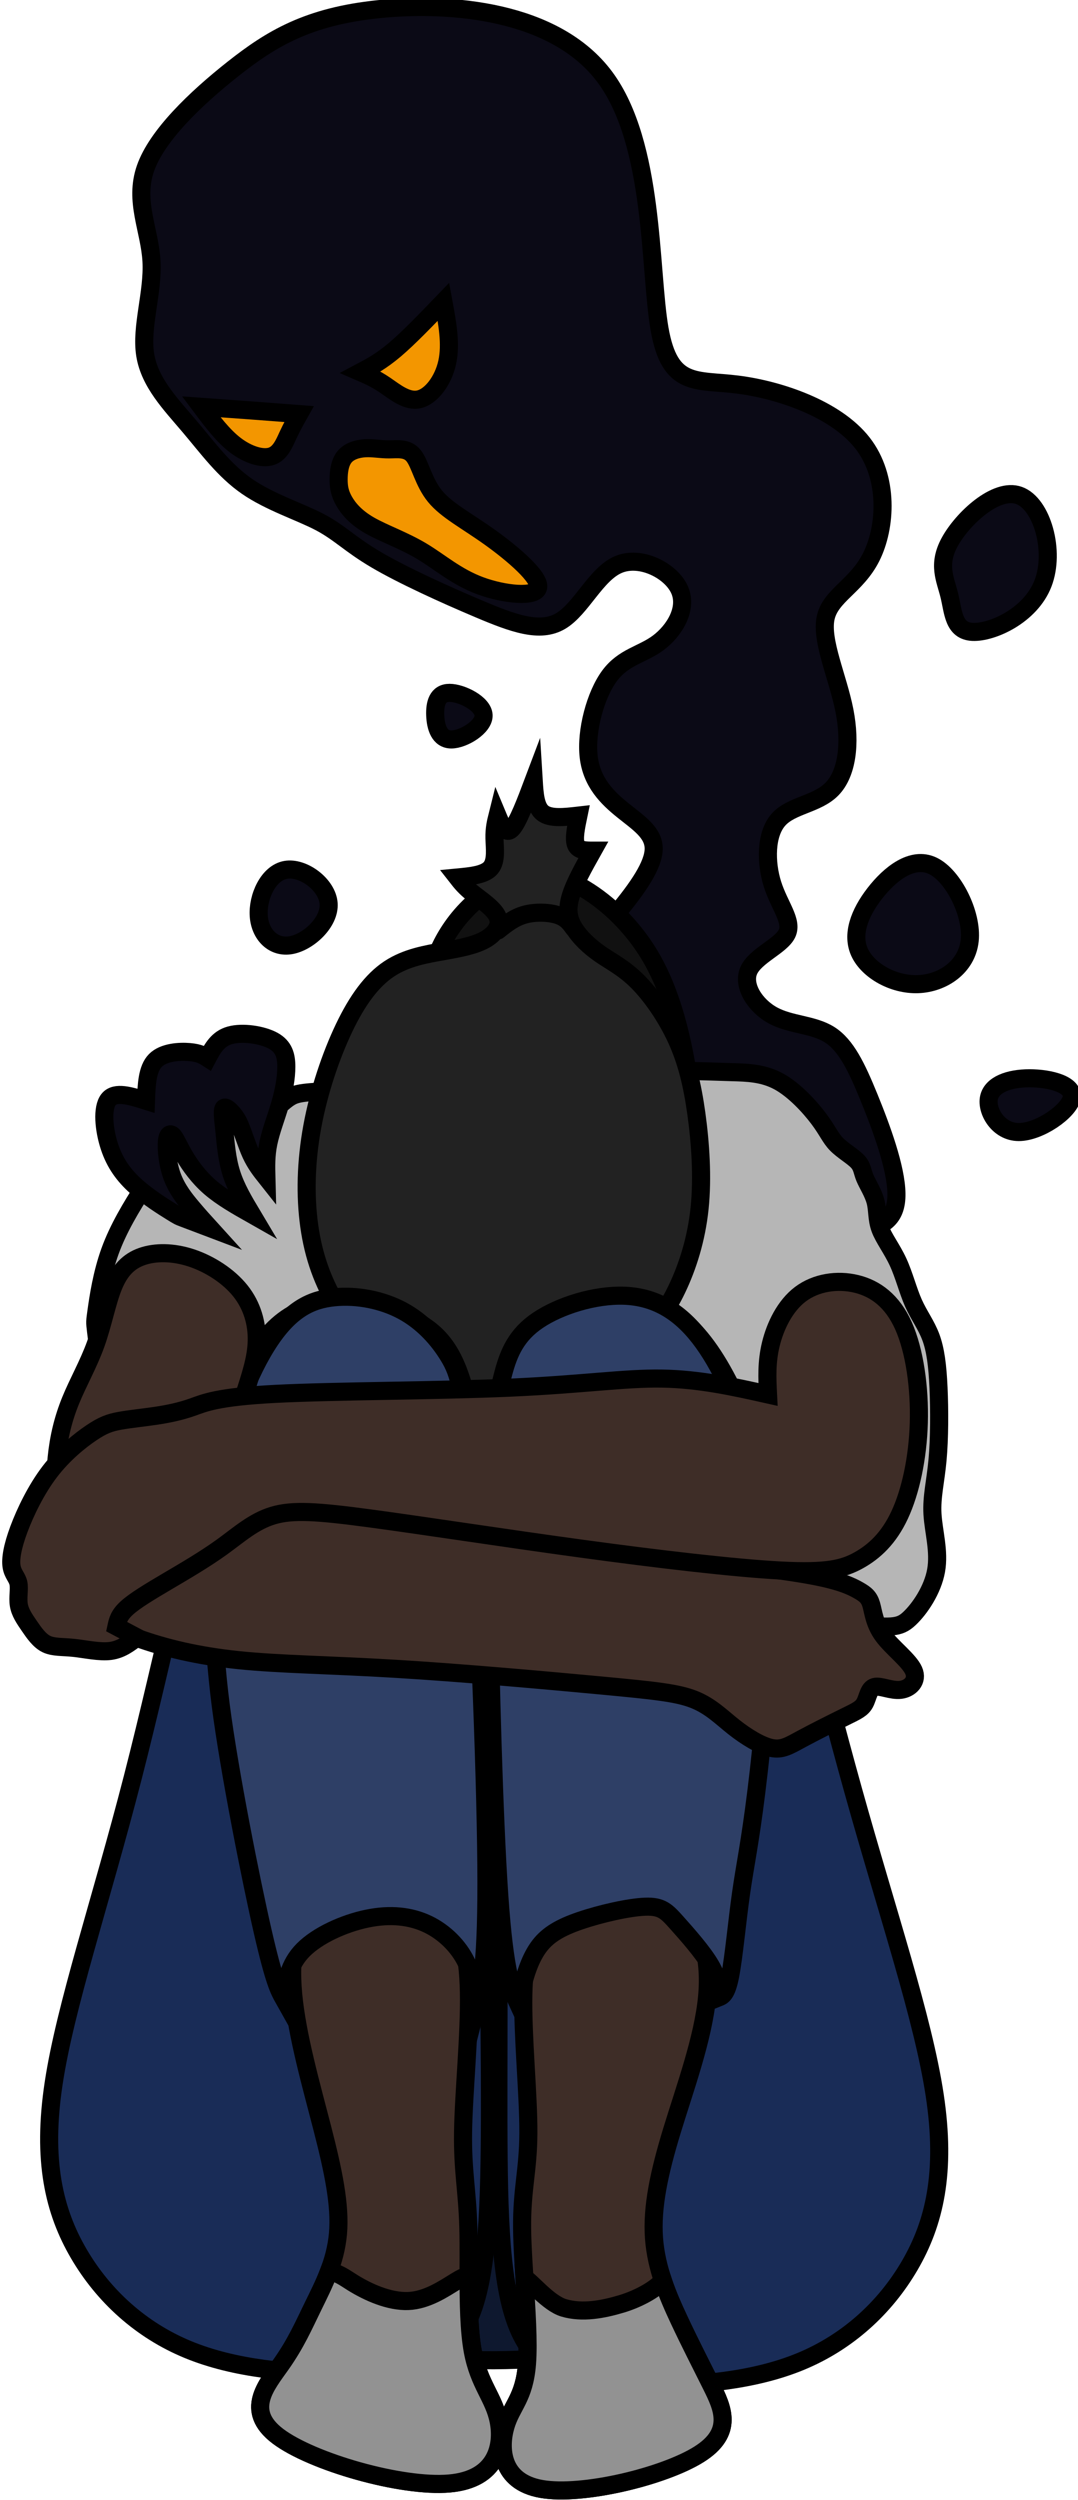 <?xml version="1.0" encoding="UTF-8" standalone="no"?>
<!-- Created with Inkscape (http://www.inkscape.org/) -->

<svg
   width="29.13mm"
   height="67.513mm"
   viewBox="0 0 29.13 67.513"
   version="1.1"
   id="svg7788"
   inkscape:version="1.2.1 (9c6d41e410, 2022-07-14)"
   sodipodi:docname="kalama insa ike.svg"
   xmlns:inkscape="http://www.inkscape.org/namespaces/inkscape"
   xmlns:sodipodi="http://sodipodi.sourceforge.net/DTD/sodipodi-0.dtd"
   xmlns="http://www.w3.org/2000/svg"
   xmlns:svg="http://www.w3.org/2000/svg">
  <sodipodi:namedview
     id="namedview7790"
     pagecolor="#ffffff"
     bordercolor="#000000"
     borderopacity="0.25"
     inkscape:showpageshadow="2"
     inkscape:pageopacity="0.0"
     inkscape:pagecheckerboard="0"
     inkscape:deskcolor="#d1d1d1"
     inkscape:document-units="mm"
     showgrid="false"
     inkscape:zoom="0.2102413"
     inkscape:cx="-1341.3159"
     inkscape:cy="-47.564393"
     inkscape:window-width="1536"
     inkscape:window-height="953"
     inkscape:window-x="-8"
     inkscape:window-y="-8"
     inkscape:window-maximized="1"
     inkscape:current-layer="layer1" />
  <defs
     id="defs7785">
    <clipPath
       clipPathUnits="userSpaceOnUse"
       id="clipPath3902">
      <path
         d="M 229.479,26.122 H 369.812 V 264.586 H 229.479 Z"
         id="path3900" />
    </clipPath>
  </defs>
  <g
     inkscape:label="Camada 1"
     inkscape:groupmode="layer"
     id="layer1"
     transform="translate(-428.418,-161.307)">
    <g
       id="g3896"
       transform="matrix(0.353,0,0,-0.353,336.56,249.599)">
      <g
         id="g3898"
         clip-path="url(#clipPath3902)">
        <g
           id="g3904"
           transform="translate(277.796,74.195)">
          <path
             d="m 0,0 c 2.57,-1.503 5.818,-2.812 9.77,-3.636 3.951,-0.824 8.606,-1.164 13.019,-0.926 4.413,0.238 8.678,1.071 12.726,2.889 4.049,1.819 7.927,4.631 9.115,8.922 1.188,4.29 -0.315,10.06 -9.091,12.775 C 26.763,22.74 10.715,22.4 2.521,19.37 -5.673,16.339 -6.012,10.618 -5.237,6.909 -4.461,3.2 -2.57,1.503 0,0"
             style="fill:#0e182f;fill-opacity:1;fill-rule:evenodd;stroke:none"
             id="path3906" />
        </g>
        <g
           id="g3908"
           transform="translate(277.796,74.195)">
          <path
             d="m 0,0 c 2.57,-1.503 5.818,-2.812 9.77,-3.636 3.951,-0.824 8.606,-1.164 13.019,-0.926 4.413,0.238 8.678,1.071 12.726,2.889 4.049,1.819 7.927,4.631 9.115,8.922 1.188,4.29 -0.315,10.06 -9.091,12.775 C 26.763,22.74 10.715,22.4 2.521,19.37 -5.673,16.339 -6.012,10.618 -5.237,6.909 -4.461,3.2 -2.57,1.503 0,0 Z"
             style="fill:none;stroke:#000000;stroke-width:1.384;stroke-linecap:round;stroke-linejoin:miter;stroke-miterlimit:6.9;stroke-dasharray:none;stroke-opacity:1"
             id="path3910" />
        </g>
        <g
           id="g3912"
           transform="translate(307.395,180.207)">
          <path
             d="m 0,0 c 1.695,2.034 2.866,3.76 2.866,4.992 0,1.233 -1.171,1.973 -2.357,2.928 -1.187,0.955 -2.389,2.126 -2.618,4.096 -0.229,1.97 0.516,4.738 1.597,6.196 1.081,1.459 2.5,1.608 3.73,2.525 1.229,0.918 2.271,2.605 1.631,4.053 -0.64,1.449 -2.961,2.659 -4.678,1.938 -1.718,-0.72 -2.831,-3.372 -4.416,-4.319 -1.584,-0.947 -3.639,-0.189 -6.282,0.927 -2.643,1.116 -5.873,2.59 -7.874,3.77 -2.002,1.18 -2.774,2.066 -4.301,2.868 -1.527,0.801 -3.808,1.518 -5.566,2.732 -1.757,1.214 -2.99,2.926 -4.416,4.607 -1.425,1.682 -3.041,3.332 -3.376,5.464 -0.334,2.131 0.613,4.745 0.483,7.147 -0.13,2.402 -1.337,4.591 -0.462,7.104 0.875,2.512 3.834,5.348 6.722,7.627 2.889,2.28 5.706,4.004 11.142,4.557 5.436,0.553 13.49,-0.066 17.307,-5.198 3.816,-5.133 3.396,-14.779 4.185,-19.277 0.79,-4.497 2.789,-3.846 5.964,-4.245 3.175,-0.398 7.524,-1.847 9.574,-4.48 2.049,-2.633 1.799,-6.45 0.667,-8.705 -1.131,-2.255 -3.143,-2.948 -3.498,-4.691 -0.354,-1.744 0.948,-4.537 1.446,-7.074 0.497,-2.537 0.189,-4.817 -0.952,-5.988 C 15.378,8.383 13.406,8.321 12.42,7.211 11.433,6.102 11.433,3.945 11.957,2.28 c 0.524,-1.664 1.572,-2.835 1.11,-3.79 -0.462,-0.955 -2.435,-1.695 -2.928,-2.835 -0.493,-1.141 0.493,-2.682 1.849,-3.421 1.356,-0.74 3.082,-0.678 4.346,-1.479 1.263,-0.802 2.064,-2.466 3.02,-4.808 0.955,-2.342 2.065,-5.363 2.095,-7.335 0.031,-1.972 -1.017,-2.897 -4.129,-2.866 -3.113,0.031 -8.29,1.017 -12.358,2.435 -4.068,1.417 -7.027,3.266 -8.691,5.855 -1.664,2.589 -2.034,5.917 -1.109,8.753 C -3.914,-4.376 -1.695,-2.034 0,0 Z"
             style="fill:#0b0a16;fill-opacity:1;fill-rule:evenodd;stroke:#000000;stroke-width:1.384;stroke-linecap:round;stroke-linejoin:miter;stroke-miterlimit:6.9;stroke-dasharray:none;stroke-opacity:1"
             id="path3914" />
        </g>
        <g
           id="g3916"
           transform="translate(267.619,149.912)">
          <path
             d="m 0,0 c 0.131,0.915 0.392,2.746 1.024,4.489 0.632,1.743 1.635,3.4 2.615,4.925 0.981,1.525 1.94,2.92 2.899,3.683 0.958,0.763 1.917,0.893 2.549,1.155 0.632,0.261 0.937,0.653 1.528,0.704 0.59,0.05 1.545,-0.268 2.286,-0.029 0.741,0.24 1.307,1.024 1.983,1.396 0.676,0.372 1.547,0.326 5.6,0.587 4.054,0.262 11.332,0.828 16.017,1.112 4.685,0.283 6.864,0.283 8.444,0.261 1.58,-0.022 2.604,-0.065 3.716,-0.098 1.111,-0.032 2.353,-0.054 3.552,-0.708 1.198,-0.654 2.375,-1.94 3.062,-2.855 0.686,-0.915 0.882,-1.46 1.361,-1.95 0.48,-0.491 1.243,-0.926 1.613,-1.319 0.37,-0.392 0.349,-0.741 0.556,-1.242 0.207,-0.501 0.643,-1.155 0.817,-1.819 0.174,-0.665 0.087,-1.341 0.359,-2.081 0.273,-0.741 0.905,-1.548 1.367,-2.547 0.463,-1 0.756,-2.193 1.18,-3.144 0.424,-0.951 0.978,-1.66 1.333,-2.615 0.354,-0.956 0.508,-2.158 0.585,-3.853 0.077,-1.695 0.077,-3.883 -0.077,-5.547 -0.154,-1.664 -0.462,-2.804 -0.385,-4.13 0.077,-1.325 0.539,-2.835 0.277,-4.314 -0.262,-1.479 -1.248,-2.928 -2.034,-3.667 -0.786,-0.74 -1.371,-0.771 -4.823,-0.355 -3.451,0.416 -9.769,1.279 -15.871,1.865 -6.102,0.585 -11.988,0.894 -18.29,1.726 -6.303,0.832 -13.021,2.188 -16.904,4.823 -3.883,2.635 -4.931,6.548 -5.537,9.2 C 0.196,-3.695 0.033,-2.305 -0.049,-1.61 -0.131,-0.915 -0.131,-0.915 0,0 Z"
             style="fill:#b6b6b6;fill-opacity:1;fill-rule:evenodd;stroke:#000000;stroke-width:1.384;stroke-linecap:round;stroke-linejoin:miter;stroke-miterlimit:6.9;stroke-dasharray:none;stroke-opacity:1"
             id="path3918" />
        </g>
        <g
           id="g3920"
           transform="translate(293.714,177.173)">
          <path
             d="M 0,0 C 0.403,0.959 1.079,2.179 2.212,3.356 3.345,4.533 4.936,5.666 6.57,5.993 8.205,6.32 9.883,5.84 11.626,4.707 c 1.743,-1.133 3.552,-2.92 4.849,-5.241 1.296,-2.321 2.081,-5.176 2.56,-7.932 0.479,-2.757 0.654,-5.415 -2.386,-6.45 -3.04,-1.035 -9.294,-0.447 -12.715,1.917 -3.422,2.365 -4.01,6.505 -4.239,8.924 C -0.534,-1.656 -0.403,-0.959 0,0"
             style="fill:#111111;fill-opacity:1;fill-rule:evenodd;stroke:none"
             id="path3922" />
        </g>
        <g
           id="g3924"
           transform="translate(293.714,177.173)">
          <path
             d="M 0,0 C 0.403,0.959 1.079,2.179 2.212,3.356 3.345,4.533 4.936,5.666 6.57,5.993 8.205,6.32 9.883,5.84 11.626,4.707 c 1.743,-1.133 3.552,-2.92 4.849,-5.241 1.296,-2.321 2.081,-5.176 2.56,-7.932 0.479,-2.757 0.654,-5.415 -2.386,-6.45 -3.04,-1.035 -9.294,-0.447 -12.715,1.917 -3.422,2.365 -4.01,6.505 -4.239,8.924 C -0.534,-1.656 -0.403,-0.959 0,0 Z"
             style="fill:none;stroke:#000000;stroke-width:1.384;stroke-linecap:round;stroke-linejoin:miter;stroke-miterlimit:6.9;stroke-dasharray:none;stroke-opacity:1"
             id="path3926" />
        </g>
        <g
           id="g3928"
           transform="translate(297.148,143.302)">
          <path
             d="m 0,0 c -2.08,0.108 -4.114,0.354 -6.018,1.487 -1.904,1.133 -3.705,3.182 -4.952,5.195 -1.246,2.014 -1.958,4.027 -2.282,6.338 -0.324,2.312 -0.262,4.931 0.231,7.613 0.493,2.681 1.418,5.423 2.435,7.55 1.017,2.126 2.126,3.637 3.452,4.515 1.325,0.878 2.866,1.125 4.175,1.356 1.31,0.231 2.389,0.447 3.159,0.878 0.771,0.432 1.233,1.079 0.971,1.726 -0.262,0.647 -1.248,1.294 -1.883,1.799 -0.635,0.505 -0.92,0.868 -1.204,1.231 1.055,0.1 2.109,0.199 2.56,0.742 0.45,0.542 0.296,1.528 0.28,2.268 -0.015,0.74 0.108,1.233 0.231,1.726 0.309,-0.74 0.617,-1.479 1.079,-1.032 0.462,0.446 1.079,2.08 1.695,3.713 0.062,-1.017 0.123,-2.034 0.694,-2.481 0.57,-0.446 1.648,-0.323 2.727,-0.2 C 7.165,43.53 6.98,42.637 7.165,42.19 7.35,41.743 7.905,41.743 8.459,41.743 7.751,40.479 7.042,39.216 6.749,38.23 6.456,37.243 6.579,36.534 7.011,35.826 7.443,35.117 8.182,34.408 9.03,33.823 c 0.847,-0.586 1.803,-1.048 2.85,-2.096 1.048,-1.048 2.188,-2.681 2.974,-4.392 0.786,-1.71 1.217,-3.498 1.526,-5.716 0.308,-2.219 0.493,-4.87 0.246,-7.243 C 16.379,12.003 15.702,9.908 14.9,8.228 14.099,6.549 13.174,5.285 11.726,3.975 10.278,2.666 8.305,1.31 6.256,0.616 4.207,-0.077 2.08,-0.108 0,0 Z"
             style="fill:#222222;fill-opacity:1;fill-rule:evenodd;stroke:#000000;stroke-width:1.384;stroke-linecap:round;stroke-linejoin:miter;stroke-miterlimit:6.9;stroke-dasharray:none;stroke-opacity:1"
             id="path3930" />
        </g>
        <g
           id="g3932"
           transform="translate(309.721,67.627)">
          <path
             d="m 0,0 c 3.857,0 8.172,0.349 11.767,1.83 3.596,1.482 6.473,4.097 8.368,7.344 1.896,3.247 2.812,7.126 1.918,13.032 -0.893,5.905 -3.595,13.837 -6.254,23.36 -2.658,9.523 -5.273,20.636 -7.845,27.37 -2.571,6.734 -5.099,9.087 -7.518,9.85 -2.419,0.763 -4.728,-0.065 -6.995,-1.002 -2.267,-0.937 -4.489,-1.983 -5.23,-8.848 -0.741,-6.864 0,-19.547 0.283,-30.03 0.283,-10.482 0.109,-18.761 0.175,-25.429 0.065,-6.669 0.37,-11.724 2.222,-14.426 C -7.256,0.349 -3.857,0 0,0"
             style="fill:#192c57;fill-opacity:1;fill-rule:evenodd;stroke:none"
             id="path3934" />
        </g>
        <g
           id="g3936"
           transform="translate(309.721,67.627)">
          <path
             d="m 0,0 c 3.857,0 8.172,0.349 11.767,1.83 3.596,1.482 6.473,4.097 8.368,7.344 1.896,3.247 2.812,7.126 1.918,13.032 -0.893,5.905 -3.595,13.837 -6.254,23.36 -2.658,9.523 -5.273,20.636 -7.845,27.37 -2.571,6.734 -5.099,9.087 -7.518,9.85 -2.419,0.763 -4.728,-0.065 -6.995,-1.002 -2.267,-0.937 -4.489,-1.983 -5.23,-8.848 -0.741,-6.864 0,-19.547 0.283,-30.03 0.283,-10.482 0.109,-18.761 0.175,-25.429 0.065,-6.669 0.37,-11.724 2.222,-14.426 C -7.256,0.349 -3.857,0 0,0 Z"
             style="fill:none;stroke:#000000;stroke-width:1.384;stroke-linecap:round;stroke-linejoin:miter;stroke-miterlimit:6.9;stroke-dasharray:none;stroke-opacity:1"
             id="path3938" />
        </g>
        <g
           id="g3940"
           transform="translate(286.382,68.543)">
          <path
             d="m 0,0 c -3.857,0 -8.172,0.349 -11.767,1.83 -3.596,1.482 -6.473,4.097 -8.368,7.344 -1.896,3.247 -2.812,7.126 -1.918,13.032 0.893,5.905 3.595,13.837 6.058,23.404 2.462,9.566 4.685,20.767 6.951,27.261 2.267,6.494 4.577,8.281 7.17,8.869 2.593,0.589 5.47,-0.022 7.649,-1.264 2.179,-1.242 3.661,-3.116 4.423,-9.85 C 10.961,63.893 11.005,52.3 11.114,42.362 11.223,32.424 11.397,24.145 11.331,17.477 11.266,10.808 10.961,5.753 9.109,3.051 7.257,0.349 3.857,0 0,0 Z"
             style="fill:#192c57;fill-opacity:1;fill-rule:evenodd;stroke:#000000;stroke-width:1.384;stroke-linecap:round;stroke-linejoin:miter;stroke-miterlimit:6.9;stroke-dasharray:none;stroke-opacity:1"
             id="path3942" />
        </g>
        <g
           id="g3944"
           transform="translate(281.492,63.751)">
          <path
             d="m 0,0 c -2.585,1.958 -0.875,3.891 0.261,5.508 1.136,1.618 1.699,2.92 2.451,4.461 0.752,1.54 1.694,3.318 1.888,5.516 0.193,2.199 -0.362,4.818 -1.194,8.054 -0.832,3.236 -1.941,7.088 -2.234,10.278 -0.293,3.19 0.231,5.717 1.788,7.381 1.556,1.664 4.145,2.465 6.055,2.296 1.911,-0.17 3.144,-1.31 4.053,-2.851 0.909,-1.541 1.495,-3.482 1.556,-6.687 0.062,-3.206 -0.401,-7.674 -0.447,-10.663 -0.046,-2.99 0.324,-4.5 0.403,-7.312 C 14.659,13.168 14.448,9.054 14.921,6.5 15.394,3.946 16.551,2.954 16.902,1.143 17.253,-0.669 16.798,-3.297 13.131,-3.62 9.464,-3.942 2.585,-1.958 0,0"
             style="fill:#3e2d27;fill-opacity:1;fill-rule:evenodd;stroke:none"
             id="path3946" />
        </g>
        <g
           id="g3948"
           transform="translate(281.492,63.751)">
          <path
             d="m 0,0 c -2.585,1.958 -0.875,3.891 0.261,5.508 1.136,1.618 1.699,2.92 2.451,4.461 0.752,1.54 1.694,3.318 1.888,5.516 0.193,2.199 -0.362,4.818 -1.194,8.054 -0.832,3.236 -1.941,7.088 -2.234,10.278 -0.293,3.19 0.231,5.717 1.788,7.381 1.556,1.664 4.145,2.465 6.055,2.296 1.911,-0.17 3.144,-1.31 4.053,-2.851 0.909,-1.541 1.495,-3.482 1.556,-6.687 0.062,-3.206 -0.401,-7.674 -0.447,-10.663 -0.046,-2.99 0.324,-4.5 0.403,-7.312 C 14.659,13.168 14.448,9.054 14.921,6.5 15.394,3.946 16.551,2.954 16.902,1.143 17.253,-0.669 16.798,-3.297 13.131,-3.62 9.464,-3.942 2.585,-1.958 0,0 Z"
             style="fill:none;stroke:#000000;stroke-width:1.384;stroke-linecap:round;stroke-linejoin:miter;stroke-miterlimit:6.9;stroke-dasharray:none;stroke-opacity:1"
             id="path3950" />
        </g>
        <g
           id="g3952"
           transform="translate(294.575,146.36)">
          <path
             d="m 0,0 c -0.806,1.329 -1.983,2.637 -3.537,3.478 -1.555,0.84 -3.487,1.213 -5.231,1.038 -1.743,-0.174 -3.297,-0.896 -4.903,-3.283 -1.605,-2.388 -3.261,-6.441 -3.98,-11.279 -0.719,-4.838 -0.459,-11.559 0.195,-16.651 0.655,-5.092 2.338,-13.503 3.221,-17.338 0.882,-3.836 1.239,-4.47 1.596,-5.105 0.196,1.308 0.392,2.615 1.493,3.726 1.1,1.112 3.105,2.027 4.892,2.397 1.787,0.371 3.356,0.197 4.663,-0.435 1.308,-0.633 2.354,-1.722 2.92,-2.877 0.567,-1.155 0.654,-2.375 0.741,-3.595 0.436,1.699 0.872,3.399 0.806,11.048 C 2.811,-31.227 2.244,-17.63 1.743,-10.155 1.242,-2.68 0.806,-1.329 0,0 Z"
             style="fill:#2e3f66;fill-opacity:1;fill-rule:evenodd;stroke:#000000;stroke-width:1.384;stroke-linecap:round;stroke-linejoin:miter;stroke-miterlimit:6.9;stroke-dasharray:none;stroke-opacity:1"
             id="path3954" />
        </g>
        <g
           id="g3956"
           transform="translate(313.743,62.369)">
          <path
             d="m 0,0 c 2.68,1.69 1.788,3.551 0.945,5.249 -0.844,1.697 -1.639,3.23 -2.486,5.038 -0.847,1.808 -1.745,3.891 -1.917,6.242 -0.172,2.352 0.383,4.971 1.369,8.207 0.987,3.236 2.404,7.088 2.697,10.278 0.293,3.19 -0.539,5.717 -2.25,7.381 -1.71,1.664 -4.299,2.465 -6.21,2.296 -1.91,-0.17 -3.143,-1.31 -4.052,-2.851 -0.909,-1.541 -1.495,-3.482 -1.556,-6.688 -0.062,-3.205 0.4,-7.673 0.385,-10.586 -0.016,-2.912 -0.509,-4.268 -0.479,-7.298 0.03,-3.03 0.582,-7.734 0.371,-10.366 -0.211,-2.631 -1.185,-3.187 -1.645,-4.78 -0.46,-1.594 -0.406,-4.222 2.746,-4.777 C -8.929,-3.21 -2.68,-1.69 0,0"
             style="fill:#3e2d27;fill-opacity:1;fill-rule:evenodd;stroke:none"
             id="path3958" />
        </g>
        <g
           id="g3960"
           transform="translate(313.743,62.369)">
          <path
             d="m 0,0 c 2.68,1.69 1.788,3.551 0.945,5.249 -0.844,1.697 -1.639,3.23 -2.486,5.038 -0.847,1.808 -1.745,3.891 -1.917,6.242 -0.172,2.352 0.383,4.971 1.369,8.207 0.987,3.236 2.404,7.088 2.697,10.278 0.293,3.19 -0.539,5.717 -2.25,7.381 -1.71,1.664 -4.299,2.465 -6.21,2.296 -1.91,-0.17 -3.143,-1.31 -4.052,-2.851 -0.909,-1.541 -1.495,-3.482 -1.556,-6.688 -0.062,-3.205 0.4,-7.673 0.385,-10.586 -0.016,-2.912 -0.509,-4.268 -0.479,-7.298 0.03,-3.03 0.582,-7.734 0.371,-10.366 -0.211,-2.631 -1.185,-3.187 -1.645,-4.78 -0.46,-1.594 -0.406,-4.222 2.746,-4.777 C -8.929,-3.21 -2.68,-1.69 0,0 Z"
             style="fill:none;stroke:#000000;stroke-width:1.384;stroke-linecap:round;stroke-linejoin:miter;stroke-miterlimit:6.9;stroke-dasharray:none;stroke-opacity:1"
             id="path3962" />
        </g>
        <g
           id="g3964"
           transform="translate(297.841,139.404)">
          <path
             d="m 0,0 c 0.185,2.065 0.462,3.976 0.895,5.61 0.432,1.635 1.02,2.993 2.669,4.103 1.649,1.11 4.358,1.97 6.638,1.877 2.28,-0.094 4.129,-1.142 5.731,-3.207 1.603,-2.065 2.959,-5.147 3.929,-8.337 0.971,-3.19 1.557,-6.487 1.543,-11.279 -0.014,-4.793 -0.634,-11.141 -1.127,-15.116 -0.493,-3.976 -0.863,-5.609 -1.171,-7.782 -0.308,-2.173 -0.555,-4.885 -0.832,-6.302 -0.277,-1.418 -0.585,-1.541 -0.894,-1.664 0,0.709 0,1.417 -0.601,2.45 -0.6,1.032 -1.802,2.388 -2.588,3.266 -0.786,0.879 -1.156,1.279 -2.419,1.233 -1.264,-0.046 -3.421,-0.539 -4.962,-1.063 -1.541,-0.524 -2.466,-1.079 -3.113,-1.911 -0.647,-0.832 -1.017,-1.941 -1.233,-2.758 -0.215,-0.817 -0.277,-1.34 -0.339,-1.864 -0.554,1.202 -1.109,2.403 -1.525,8.444 -0.416,6.04 -0.693,16.919 -0.786,23.467 -0.092,6.549 0,8.768 0.185,10.833"
             style="fill:#2e3f66;fill-opacity:1;fill-rule:evenodd;stroke:none"
             id="path3966" />
        </g>
        <g
           id="g3968"
           transform="translate(297.841,139.404)">
          <path
             d="m 0,0 c 0.185,2.065 0.462,3.976 0.895,5.61 0.432,1.635 1.02,2.993 2.669,4.103 1.649,1.11 4.358,1.97 6.638,1.877 2.28,-0.094 4.129,-1.142 5.731,-3.207 1.603,-2.065 2.959,-5.147 3.929,-8.337 0.971,-3.19 1.557,-6.487 1.543,-11.279 -0.014,-4.793 -0.634,-11.141 -1.127,-15.116 -0.493,-3.976 -0.863,-5.609 -1.171,-7.782 -0.308,-2.173 -0.555,-4.885 -0.832,-6.302 -0.277,-1.418 -0.585,-1.541 -0.894,-1.664 0,0.709 0,1.417 -0.601,2.45 -0.6,1.032 -1.802,2.388 -2.588,3.266 -0.786,0.879 -1.156,1.279 -2.419,1.233 -1.264,-0.046 -3.421,-0.539 -4.962,-1.063 -1.541,-0.524 -2.466,-1.079 -3.113,-1.911 -0.647,-0.832 -1.017,-1.941 -1.233,-2.758 -0.215,-0.817 -0.277,-1.34 -0.339,-1.864 -0.554,1.202 -1.109,2.403 -1.525,8.444 -0.416,6.04 -0.693,16.919 -0.786,23.467 -0.092,6.549 0,8.768 0.185,10.833 z"
             style="fill:none;stroke:#000000;stroke-width:1.384;stroke-linecap:round;stroke-linejoin:miter;stroke-miterlimit:6.9;stroke-dasharray:none;stroke-opacity:1"
             id="path3970" />
        </g>
        <g
           id="g3972"
           transform="translate(278.842,143.163)">
          <path
             d="m 0,0 c 0.57,1.757 1.002,3.051 1.032,4.376 0.031,1.325 -0.339,2.681 -1.248,3.822 -0.909,1.14 -2.357,2.064 -3.759,2.527 -1.403,0.462 -2.759,0.462 -3.776,0.108 C -8.768,10.478 -9.446,9.769 -9.939,8.567 -10.432,7.365 -10.74,5.67 -11.295,4.13 -11.85,2.589 -12.651,1.202 -13.221,-0.2 c -0.57,-1.403 -0.909,-2.82 -1.063,-4.361 -0.154,-1.541 -0.123,-3.205 0,-5.085 0.123,-1.88 0.339,-3.976 1.31,-5.486 0.971,-1.51 2.696,-2.434 4.823,-3.205 2.126,-0.77 4.653,-1.386 7.797,-1.71 3.143,-0.324 6.903,-0.354 12.05,-0.664 5.146,-0.31 11.618,-0.892 15.747,-1.279 4.13,-0.387 5.825,-0.569 7.089,-1.077 1.263,-0.509 2.065,-1.341 3.02,-2.096 0.955,-0.755 2.065,-1.433 2.881,-1.602 0.817,-0.17 1.341,0.169 2.312,0.693 0.97,0.524 2.388,1.233 3.31,1.686 0.922,0.452 1.297,0.626 1.528,1.057 0.231,0.431 0.293,1.109 0.74,1.232 0.447,0.124 1.279,-0.308 2.002,-0.22 0.723,0.087 1.338,0.693 0.994,1.476 -0.345,0.783 -1.649,1.743 -2.333,2.669 -0.685,0.925 -0.749,1.815 -0.913,2.372 -0.164,0.558 -0.427,0.783 -0.975,1.095 -0.547,0.313 -1.379,0.714 -3.49,1.114 -2.111,0.401 -5.501,0.802 -8.691,1.156 -3.19,0.354 -6.179,0.663 -11.125,1.371 -4.947,0.709 -11.85,1.819 -16.149,2.666 C 3.344,-7.55 1.649,-6.965 0.478,-6.641 -0.693,-6.318 -1.34,-6.256 -1.31,-5.116 -1.279,-3.975 -0.57,-1.757 0,0 Z"
             style="fill:#3e2d27;fill-opacity:1;fill-rule:evenodd;stroke:#000000;stroke-width:1.384;stroke-linecap:round;stroke-linejoin:miter;stroke-miterlimit:6.9;stroke-dasharray:none;stroke-opacity:1"
             id="path3974" />
        </g>
        <g
           id="g3976"
           transform="translate(319.014,143.441)">
          <path
             d="m 0,0 c -0.062,1.233 -0.123,2.465 0.216,3.852 0.339,1.387 1.078,2.928 2.265,3.822 1.187,0.893 2.82,1.14 4.284,0.785 1.464,-0.354 2.758,-1.309 3.606,-3.207 0.847,-1.897 1.247,-4.728 1.17,-7.425 -0.077,-2.696 -0.631,-5.254 -1.464,-7.042 -0.832,-1.787 -1.941,-2.804 -3.128,-3.467 -1.186,-0.662 -2.449,-0.97 -5.976,-0.786 -3.527,0.185 -9.324,0.863 -15.303,1.68 -5.979,0.817 -12.142,1.772 -16.164,2.311 -4.022,0.54 -5.902,0.663 -7.397,0.216 -1.494,-0.447 -2.604,-1.464 -3.929,-2.419 -1.325,-0.955 -2.866,-1.849 -4.199,-2.635 -1.333,-0.786 -2.458,-1.464 -3.066,-2.019 -0.609,-0.554 -0.701,-0.986 -0.794,-1.417 l 1.572,-0.832 c -0.601,-0.462 -1.202,-0.925 -2.027,-1.036 -0.825,-0.111 -1.933,0.142 -2.811,0.234 -0.879,0.093 -1.557,0.031 -2.096,0.293 -0.539,0.262 -0.94,0.848 -1.31,1.387 -0.37,0.539 -0.709,1.032 -0.801,1.602 -0.093,0.571 0.061,1.218 -0.031,1.665 -0.092,0.447 -0.431,0.693 -0.524,1.276 -0.093,0.583 0.062,1.513 0.555,2.838 0.493,1.325 1.325,3.051 2.37,4.419 1.045,1.368 2.302,2.379 3.187,2.974 0.885,0.595 1.396,0.776 2.171,0.917 0.774,0.141 1.81,0.242 2.775,0.386 0.964,0.145 1.856,0.332 2.78,0.656 0.924,0.325 1.879,0.787 6.348,1.018 4.469,0.231 12.45,0.231 18.013,0.478 5.563,0.247 8.706,0.74 11.588,0.693 C -5.239,1.171 -2.62,0.586 0,0 Z"
             style="fill:#3e2d27;fill-opacity:1;fill-rule:evenodd;stroke:#000000;stroke-width:1.384;stroke-linecap:round;stroke-linejoin:miter;stroke-miterlimit:6.9;stroke-dasharray:none;stroke-opacity:1"
             id="path3978" />
        </g>
        <g
           id="g3980"
           transform="translate(298.35,178.943)">
          <path
             d="M 0,0 C 0.616,0.493 1.233,0.986 2.057,1.21 2.882,1.433 3.914,1.387 4.569,1.171 5.224,0.955 5.501,0.57 5.778,0.185"
             style="fill:none;stroke:#000000;stroke-width:1.384;stroke-linecap:round;stroke-linejoin:miter;stroke-miterlimit:6.9;stroke-dasharray:none;stroke-opacity:1"
             id="path3982" />
        </g>
        <g
           id="g3984"
           transform="translate(285.393,76.328)">
          <path
             d="m 0,0 c -0.361,-0.95 -0.8,-1.811 -1.189,-2.608 -0.753,-1.541 -1.315,-2.843 -2.452,-4.461 -1.136,-1.617 -2.846,-3.55 -0.261,-5.508 2.585,-1.958 9.464,-3.943 13.131,-3.62 3.667,0.323 4.122,2.951 3.771,4.762 -0.351,1.812 -1.508,2.804 -1.981,5.358 -0.289,1.56 -0.322,3.704 -0.322,5.777 C 10.398,-0.343 10.072,-0.52 9.711,-0.741 8.811,-1.292 7.518,-2.184 6.072,-2.239 4.627,-2.294 3.008,-1.57 1.834,-0.842 1.177,-0.435 0.683,-0.038 0,0"
             style="fill:#929292;fill-opacity:1;fill-rule:evenodd;stroke:none"
             id="path3986" />
        </g>
        <g
           id="g3988"
           transform="translate(285.393,76.328)">
          <path
             d="m 0,0 c -0.361,-0.95 -0.8,-1.811 -1.189,-2.608 -0.753,-1.541 -1.315,-2.843 -2.452,-4.461 -1.136,-1.617 -2.846,-3.55 -0.261,-5.508 2.585,-1.958 9.464,-3.943 13.131,-3.62 3.667,0.323 4.122,2.951 3.771,4.762 -0.351,1.812 -1.508,2.804 -1.981,5.358 -0.289,1.56 -0.322,3.704 -0.322,5.777 C 10.398,-0.343 10.072,-0.52 9.711,-0.741 8.811,-1.292 7.518,-2.184 6.072,-2.239 4.627,-2.294 3.008,-1.57 1.834,-0.842 1.177,-0.435 0.683,-0.038 0,0 Z"
             style="fill:none;stroke:#000000;stroke-width:1.384;stroke-linecap:round;stroke-linejoin:miter;stroke-miterlimit:6.9;stroke-dasharray:none;stroke-opacity:1"
             id="path3990" />
        </g>
        <g
           id="g3992"
           transform="translate(300.369,75.844)">
          <path
             d="m 0,0 c 0.153,-2.391 0.326,-4.896 0.192,-6.572 -0.211,-2.632 -1.185,-3.188 -1.645,-4.781 -0.46,-1.594 -0.406,-4.222 2.746,-4.777 3.152,-0.555 9.402,0.965 12.081,2.655 2.68,1.691 1.789,3.551 0.945,5.249 -0.844,1.697 -1.639,3.23 -2.486,5.038 -0.434,0.928 -0.881,1.928 -1.238,2.999 C 9.972,-0.928 8.597,-1.623 7.44,-1.97 6.023,-2.396 4.43,-2.7 3.012,-2.278 1.806,-1.919 0.462,-0.2 0,0"
             style="fill:#929292;fill-opacity:1;fill-rule:evenodd;stroke:none"
             id="path3994" />
        </g>
        <g
           id="g3996"
           transform="translate(300.369,75.844)">
          <path
             d="m 0,0 c 0.153,-2.391 0.326,-4.896 0.192,-6.572 -0.211,-2.632 -1.185,-3.188 -1.645,-4.781 -0.46,-1.594 -0.406,-4.222 2.746,-4.777 3.152,-0.555 9.402,0.965 12.081,2.655 2.68,1.691 1.789,3.551 0.945,5.249 -0.844,1.697 -1.639,3.23 -2.486,5.038 -0.434,0.928 -0.881,1.928 -1.238,2.999 C 9.972,-0.928 8.597,-1.623 7.44,-1.97 6.023,-2.396 4.43,-2.7 3.012,-2.278 1.806,-1.919 0.462,-0.2 0,0 Z"
             style="fill:none;stroke:#000000;stroke-width:1.384;stroke-linecap:round;stroke-linejoin:miter;stroke-miterlimit:6.9;stroke-dasharray:none;stroke-opacity:1"
             id="path3998" />
        </g>
        <g
           id="g4000"
           transform="translate(273.303,157.442)">
          <path
             d="m 0,0 c -0.577,0.359 -1.732,1.079 -2.658,1.907 -0.927,0.828 -1.624,1.765 -2.049,3.061 -0.425,1.297 -0.578,2.953 -0.065,3.596 0.512,0.643 1.688,0.273 2.865,-0.098 0.044,1.22 0.087,2.441 0.719,3.084 0.632,0.642 1.853,0.708 2.615,0.642 0.763,-0.065 1.068,-0.261 1.373,-0.457 0.392,0.741 0.785,1.482 1.733,1.743 0.948,0.262 2.451,0.044 3.29,-0.414 C 8.662,12.606 8.836,11.909 8.836,11.07 8.836,10.231 8.662,9.25 8.368,8.238 8.074,7.225 7.66,6.178 7.464,5.23 7.267,4.282 7.289,3.432 7.311,2.582 6.897,3.104 6.482,3.624 6.134,4.377 5.785,5.129 5.445,6.307 5.141,6.892 4.836,7.477 4.26,8.052 4.075,7.932 3.89,7.812 3.999,7.093 4.097,6.145 4.195,5.197 4.282,4.02 4.631,2.92 4.979,1.819 5.589,0.795 6.2,-0.229 5.045,0.425 3.89,1.079 2.996,1.852 2.103,2.626 1.471,3.519 1.046,4.238 0.621,4.957 0.403,5.502 0.196,5.755 -0.012,6.008 -0.251,5.96 -0.305,5.361 -0.36,4.761 -0.251,3.606 0.109,2.648 0.469,1.689 1.079,0.926 1.602,0.305 2.125,-0.316 2.56,-0.795 2.996,-1.275 2.19,-0.97 1.384,-0.665 0.981,-0.512 0.577,-0.359 0.577,-0.359 0,0"
             style="fill:#0b0a16;fill-opacity:1;fill-rule:evenodd;stroke:none"
             id="path4002" />
        </g>
        <g
           id="g4004"
           transform="translate(273.303,157.442)">
          <path
             d="m 0,0 c -0.577,0.359 -1.732,1.079 -2.658,1.907 -0.927,0.828 -1.624,1.765 -2.049,3.061 -0.425,1.297 -0.578,2.953 -0.065,3.596 0.512,0.643 1.688,0.273 2.865,-0.098 0.044,1.22 0.087,2.441 0.719,3.084 0.632,0.642 1.853,0.708 2.615,0.642 0.763,-0.065 1.068,-0.261 1.373,-0.457 0.392,0.741 0.785,1.482 1.733,1.743 0.948,0.262 2.451,0.044 3.29,-0.414 C 8.662,12.606 8.836,11.909 8.836,11.07 8.836,10.231 8.662,9.25 8.368,8.238 8.074,7.225 7.66,6.178 7.464,5.23 7.267,4.282 7.289,3.432 7.311,2.582 6.897,3.104 6.482,3.624 6.134,4.377 5.785,5.129 5.445,6.307 5.141,6.892 4.836,7.477 4.26,8.052 4.075,7.932 3.89,7.812 3.999,7.093 4.097,6.145 4.195,5.197 4.282,4.02 4.631,2.92 4.979,1.819 5.589,0.795 6.2,-0.229 5.045,0.425 3.89,1.079 2.996,1.852 2.103,2.626 1.471,3.519 1.046,4.238 0.621,4.957 0.403,5.502 0.196,5.755 -0.012,6.008 -0.251,5.96 -0.305,5.361 -0.36,4.761 -0.251,3.606 0.109,2.648 0.469,1.689 1.079,0.926 1.602,0.305 2.125,-0.316 2.56,-0.795 2.996,-1.275 2.19,-0.97 1.384,-0.665 0.981,-0.512 0.577,-0.359 0.577,-0.359 0,0 Z"
             style="fill:none;stroke:#000000;stroke-width:1.384;stroke-linecap:round;stroke-linejoin:miter;stroke-miterlimit:6.9;stroke-dasharray:none;stroke-opacity:1"
             id="path4006" />
        </g>
        <g
           id="g4008"
           transform="translate(283.116,218.442)">
          <path
             d="M 0,0 C -1.202,0.092 -2.404,0.185 -3.652,0.277 -4.9,0.37 -6.194,0.462 -7.489,0.555 c 0.832,-1.11 1.665,-2.219 2.62,-2.944 0.955,-0.724 2.034,-1.063 2.727,-0.847 0.694,0.216 1.002,0.986 1.294,1.618 C -0.555,-0.986 -0.277,-0.493 0,0"
             style="fill:#f39600;fill-opacity:1;fill-rule:evenodd;stroke:none"
             id="path4010" />
        </g>
        <g
           id="g4012"
           transform="translate(283.116,218.442)">
          <path
             d="M 0,0 C -1.202,0.092 -2.404,0.185 -3.652,0.277 -4.9,0.37 -6.194,0.462 -7.489,0.555 c 0.832,-1.11 1.665,-2.219 2.62,-2.944 0.955,-0.724 2.034,-1.063 2.727,-0.847 0.694,0.216 1.002,0.986 1.294,1.618 C -0.555,-0.986 -0.277,-0.493 0,0 Z"
             style="fill:none;stroke:#000000;stroke-width:1.384;stroke-linecap:round;stroke-linejoin:miter;stroke-miterlimit:6.9;stroke-dasharray:none;stroke-opacity:1"
             id="path4014" />
        </g>
        <g
           id="g4016"
           transform="translate(287.821,221.645)">
          <path
             d="M 0,0 C 0.793,0.419 1.585,0.839 2.643,1.736 3.7,2.634 5.022,4.009 6.345,5.384 6.644,3.768 6.943,2.152 6.633,0.745 6.323,-0.661 5.404,-1.857 4.484,-2.071 3.565,-2.285 2.645,-1.516 1.897,-1.006 1.149,-0.497 0.575,-0.249 0,0"
             style="fill:#f39600;fill-opacity:1;fill-rule:evenodd;stroke:none"
             id="path4018" />
        </g>
        <g
           id="g4020"
           transform="translate(287.821,221.645)">
          <path
             d="M 0,0 C 0.793,0.419 1.585,0.839 2.643,1.736 3.7,2.634 5.022,4.009 6.345,5.384 6.644,3.768 6.943,2.152 6.633,0.745 6.323,-0.661 5.404,-1.857 4.484,-2.071 3.565,-2.285 2.645,-1.516 1.897,-1.006 1.149,-0.497 0.575,-0.249 0,0 Z"
             style="fill:none;stroke:#000000;stroke-width:1.384;stroke-linecap:round;stroke-linejoin:miter;stroke-miterlimit:6.9;stroke-dasharray:none;stroke-opacity:1"
             id="path4022" />
        </g>
        <g
           id="g4024"
           transform="translate(286.142,213.435)">
          <path
             d="M 0,0 C 0,0.588 0.087,1.286 0.447,1.729 0.806,2.173 1.438,2.362 2.038,2.394 2.637,2.427 3.204,2.303 3.857,2.307 4.511,2.31 5.252,2.441 5.749,1.813 6.245,1.185 6.498,-0.202 7.38,-1.28 c 0.883,-1.079 2.396,-1.85 4.192,-3.133 1.796,-1.282 3.876,-3.077 3.701,-3.854 -0.176,-0.778 -2.607,-0.538 -4.442,0.144 -1.836,0.683 -3.075,1.808 -4.469,2.64 -1.393,0.832 -2.941,1.37 -3.997,1.978 -1.057,0.607 -1.624,1.282 -1.951,1.86 C 0.087,-1.068 0,-0.588 0,0"
             style="fill:#f39600;fill-opacity:1;fill-rule:evenodd;stroke:none"
             id="path4026" />
        </g>
        <g
           id="g4028"
           transform="translate(286.142,213.435)">
          <path
             d="M 0,0 C 0,0.588 0.087,1.286 0.447,1.729 0.806,2.173 1.438,2.362 2.038,2.394 2.637,2.427 3.204,2.303 3.857,2.307 4.511,2.31 5.252,2.441 5.749,1.813 6.245,1.185 6.498,-0.202 7.38,-1.28 c 0.883,-1.079 2.396,-1.85 4.192,-3.133 1.796,-1.282 3.876,-3.077 3.701,-3.854 -0.176,-0.778 -2.607,-0.538 -4.442,0.144 -1.836,0.683 -3.075,1.808 -4.469,2.64 -1.393,0.832 -2.941,1.37 -3.997,1.978 -1.057,0.607 -1.624,1.282 -1.951,1.86 C 0.087,-1.068 0,-0.588 0,0 Z"
             style="fill:none;stroke:#000000;stroke-width:1.384;stroke-linecap:round;stroke-linejoin:miter;stroke-miterlimit:6.9;stroke-dasharray:none;stroke-opacity:1"
             id="path4030" />
        </g>
        <g
           id="g4032"
           transform="translate(327.17,181.756)">
          <path
             d="M 0,0 C -1.166,-1.509 -1.783,-3.154 -1.131,-4.526 -0.48,-5.897 1.44,-6.994 3.326,-6.925 5.211,-6.857 7.063,-5.622 7.281,-3.592 7.5,-1.561 6.034,1.371 4.457,2.126 2.88,2.88 1.166,1.509 0,0"
             style="fill:#0b0a16;fill-opacity:1;fill-rule:evenodd;stroke:none"
             id="path4034" />
        </g>
        <g
           id="g4036"
           transform="translate(327.17,181.756)">
          <path
             d="M 0,0 C -1.166,-1.509 -1.783,-3.154 -1.131,-4.526 -0.48,-5.897 1.44,-6.994 3.326,-6.925 5.211,-6.857 7.063,-5.622 7.281,-3.592 7.5,-1.561 6.034,1.371 4.457,2.126 2.88,2.88 1.166,1.509 0,0 Z"
             style="fill:none;stroke:#000000;stroke-width:1.384;stroke-linecap:round;stroke-linejoin:miter;stroke-miterlimit:6.9;stroke-dasharray:none;stroke-opacity:1"
             id="path4038" />
        </g>
        <g
           id="g4040"
           transform="translate(339.032,167.631)">
          <path
             d="m 0,0 c -1.577,0 -2.88,-0.48 -3.102,-1.479 -0.223,-1 0.702,-2.635 2.279,-2.635 1.577,0 3.84,1.577 4.046,2.606 C 3.428,-0.48 1.577,0 0,0"
             style="fill:#0b0a16;fill-opacity:1;fill-rule:evenodd;stroke:none"
             id="path4042" />
        </g>
        <g
           id="g4044"
           transform="translate(339.032,167.631)">
          <path
             d="m 0,0 c -1.577,0 -2.88,-0.48 -3.102,-1.479 -0.223,-1 0.702,-2.635 2.279,-2.635 1.577,0 3.84,1.577 4.046,2.606 C 3.428,-0.48 1.577,0 0,0 Z"
             style="fill:none;stroke:#000000;stroke-width:1.384;stroke-linecap:round;stroke-linejoin:miter;stroke-miterlimit:6.9;stroke-dasharray:none;stroke-opacity:1"
             id="path4046" />
        </g>
        <g
           id="g4048"
           transform="translate(332.895,204.555)">
          <path
             d="M 0,0 C 0.308,-1.269 0.308,-2.708 1.783,-2.777 3.257,-2.845 6.205,-1.543 7.165,0.926 8.125,3.394 7.097,7.028 5.331,7.662 3.565,8.295 0.994,5.863 0.034,4.114 -0.926,2.366 -0.309,1.268 0,0 Z"
             style="fill:#0b0a16;fill-opacity:1;fill-rule:evenodd;stroke:#000000;stroke-width:1.384;stroke-linecap:round;stroke-linejoin:miter;stroke-miterlimit:6.9;stroke-dasharray:none;stroke-opacity:1"
             id="path4050" />
        </g>
        <g
           id="g4052"
           transform="translate(293.537,195.401)">
          <path
             d="M 0,0 C 0.034,-0.891 0.309,-1.851 1.234,-1.851 2.16,-1.851 3.737,-0.891 3.703,0 3.669,0.891 2.023,1.714 1.097,1.714 0.171,1.714 -0.034,0.891 0,0"
             style="fill:#0b0a16;fill-opacity:1;fill-rule:evenodd;stroke:none"
             id="path4054" />
        </g>
        <g
           id="g4056"
           transform="translate(293.537,195.401)">
          <path
             d="M 0,0 C 0.034,-0.891 0.309,-1.851 1.234,-1.851 2.16,-1.851 3.737,-0.891 3.703,0 3.669,0.891 2.023,1.714 1.097,1.714 0.171,1.714 -0.034,0.891 0,0 Z"
             style="fill:none;stroke:#000000;stroke-width:1.384;stroke-linecap:round;stroke-linejoin:miter;stroke-miterlimit:6.9;stroke-dasharray:none;stroke-opacity:1"
             id="path4058" />
        </g>
        <g
           id="g4060"
           transform="translate(280.029,180.042)">
          <path
             d="M 0,0 C 0.103,-1.44 1.132,-2.469 2.469,-2.228 3.805,-1.988 5.451,-0.48 5.348,0.96 5.246,2.4 3.394,3.771 2.057,3.531 0.72,3.291 -0.103,1.44 0,0"
             style="fill:#0b0a16;fill-opacity:1;fill-rule:evenodd;stroke:none"
             id="path4062" />
        </g>
        <g
           id="g4064"
           transform="translate(280.029,180.042)">
          <path
             d="M 0,0 C 0.103,-1.44 1.132,-2.469 2.469,-2.228 3.805,-1.988 5.451,-0.48 5.348,0.96 5.246,2.4 3.394,3.771 2.057,3.531 0.72,3.291 -0.103,1.44 0,0 Z"
             style="fill:none;stroke:#000000;stroke-width:1.384;stroke-linecap:round;stroke-linejoin:miter;stroke-miterlimit:6.9;stroke-dasharray:none;stroke-opacity:1"
             id="path4066" />
        </g>
      </g>
    </g>
  </g>
</svg>
